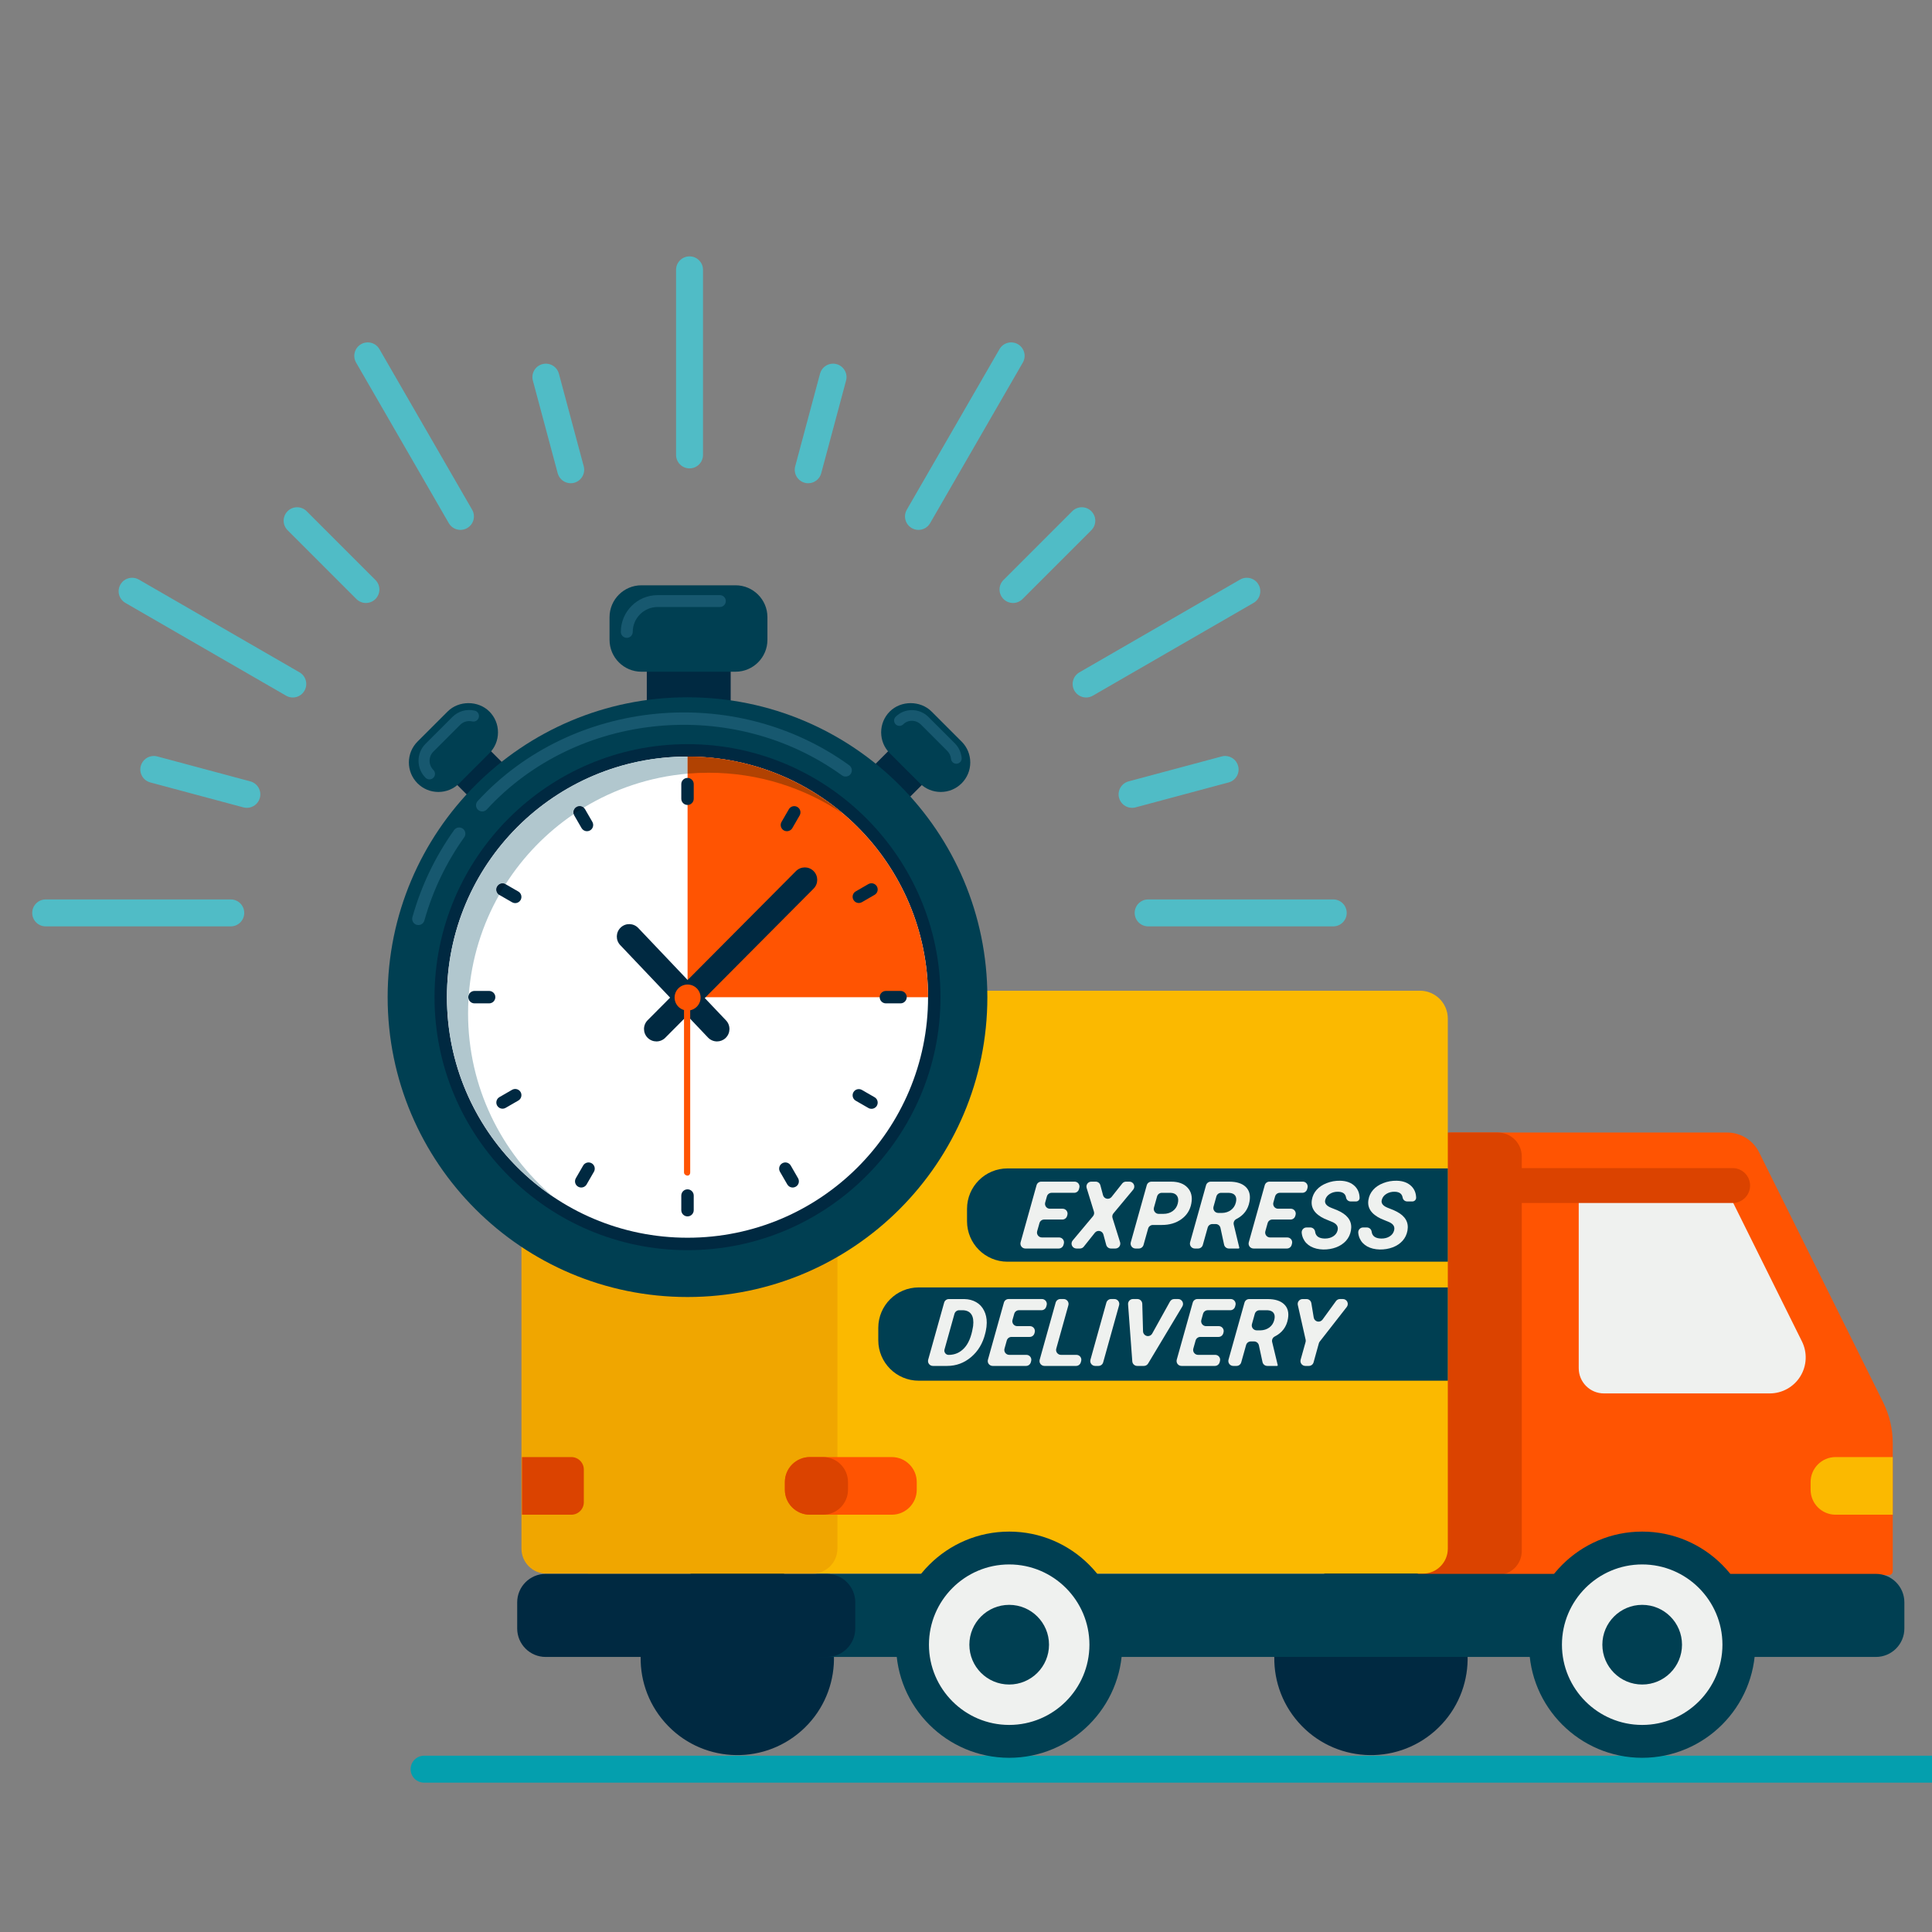 <svg xmlns="http://www.w3.org/2000/svg" xmlns:xlink="http://www.w3.org/1999/xlink" width="500" zoomAndPan="magnify" viewBox="0 0 375 375" height="500" preserveAspectRatio="xMidYMid meet" version="1.2"><rect x="0" y="0" width="375" height="375" fill="#808080" stroke="none"/><defs><clipPath id="e39749ca81"><path d="M 79.125 340.68 L 375 340.68 L 375 346.012 L 79.125 346.012 Z M 79.125 340.68 "/></clipPath><clipPath id="fedb71fe03"><path d="M 131 49.762 L 137 49.762 L 137 91 L 131 91 Z M 131 49.762 "/></clipPath><clipPath id="28baf94678"><path d="M 6.109 174 L 48 174 L 48 180 L 6.109 180 Z M 6.109 174 "/></clipPath></defs><g id="2c30f65db6"><g clip-rule="nonzero" clip-path="url(#e39749ca81)"><path style=" stroke:none;fill-rule:nonzero;fill:#049fae;fill-opacity:1;" d="M 384.352 346.012 L 82.312 346.012 C 80.867 346.012 79.699 344.844 79.699 343.398 C 79.699 341.953 80.867 340.781 82.312 340.781 L 384.352 340.781 C 385.793 340.781 386.965 341.953 386.965 343.398 C 386.965 344.844 385.793 346.012 384.352 346.012 "/></g><path style=" stroke:none;fill-rule:nonzero;fill:#ff5402;fill-opacity:1;" d="M 281.609 305.723 C 281.207 305.723 280.879 305.395 280.879 304.992 L 280.879 220.551 C 280.879 220.148 281.207 219.824 281.609 219.824 L 335.238 219.824 C 337.871 219.824 340.273 221.316 341.445 223.672 L 365.508 272.16 C 366.742 274.645 367.383 277.379 367.383 280.152 L 367.383 304.992 C 367.383 305.395 367.055 305.723 366.652 305.723 L 281.609 305.723 "/><path style=" stroke:none;fill-rule:nonzero;fill:#db4300;fill-opacity:1;" d="M 295.375 301.051 C 295.375 303.617 293.297 305.695 290.73 305.695 L 272.719 305.695 C 270.152 305.695 268.074 303.617 268.074 301.051 L 268.074 224.469 C 268.074 221.902 270.152 219.824 272.719 219.824 L 290.73 219.824 C 293.297 219.824 295.375 221.902 295.375 224.469 L 295.375 301.051 "/><path style=" stroke:none;fill-rule:nonzero;fill:#eff1ef;fill-opacity:1;" d="M 335.344 231.328 C 334.52 229.664 332.82 228.609 330.961 228.609 L 311.32 228.609 C 308.617 228.609 306.43 230.801 306.43 233.504 L 306.43 265.566 C 306.43 268.27 308.617 270.461 311.32 270.461 L 343.504 270.461 C 345.918 270.461 348.164 269.211 349.438 267.156 C 350.711 265.102 350.832 262.535 349.758 260.371 L 335.344 231.328 "/><path style=" stroke:none;fill-rule:nonzero;fill:#db4300;fill-opacity:1;" d="M 336.309 233.5 L 293.684 233.5 C 291.812 233.5 290.297 231.984 290.297 230.117 C 290.297 228.242 291.812 226.727 293.684 226.727 L 336.309 226.727 C 338.176 226.727 339.691 228.242 339.691 230.117 C 339.691 231.984 338.176 233.5 336.309 233.5 "/><path style=" stroke:none;fill-rule:nonzero;fill:#002941;fill-opacity:1;" d="M 157.172 309.477 C 164.031 317.242 163.301 329.102 155.535 335.965 C 147.77 342.824 135.91 342.094 129.051 334.324 C 122.188 326.559 122.922 314.699 130.688 307.84 C 138.457 300.977 150.312 301.711 157.172 309.477 "/><path style=" stroke:none;fill-rule:nonzero;fill:#002941;fill-opacity:1;" d="M 280.164 309.477 C 287.027 317.242 286.297 329.102 278.527 335.965 C 270.762 342.824 258.902 342.094 252.043 334.324 C 245.18 326.559 245.914 314.699 253.684 307.84 C 261.445 300.977 273.305 301.711 280.164 309.477 "/><path style=" stroke:none;fill-rule:nonzero;fill:#fbb900;fill-opacity:1;" d="M 281.02 300.59 C 281.02 303.27 278.848 305.441 276.168 305.441 L 114.094 305.441 L 114.094 192.297 L 275.609 192.297 C 278.598 192.297 281.02 194.719 281.02 197.711 L 281.02 300.59 "/><path style=" stroke:none;fill-rule:nonzero;fill:#f0a600;fill-opacity:1;" d="M 162.539 300.59 C 162.539 303.27 160.367 305.441 157.688 305.441 L 106.066 305.441 C 103.387 305.441 101.215 303.27 101.215 300.59 L 101.215 197.152 C 101.215 194.469 103.387 192.297 106.066 192.297 L 157.688 192.297 C 160.367 192.297 162.539 194.469 162.539 197.152 L 162.539 300.59 "/><path style=" stroke:none;fill-rule:nonzero;fill:#003f52;fill-opacity:1;" d="M 369.637 316.09 C 369.637 319.141 367.16 321.613 364.109 321.613 L 159.109 321.613 C 156.059 321.613 153.582 319.141 153.582 316.09 L 153.582 311.016 C 153.582 307.965 156.059 305.488 159.109 305.488 L 364.109 305.488 C 367.16 305.488 369.637 307.965 369.637 311.016 L 369.637 316.09 "/><path style=" stroke:none;fill-rule:nonzero;fill:#eff1ef;fill-opacity:1;" d="M 337.512 319.234 C 337.512 329.594 329.109 337.996 318.746 337.996 C 308.387 337.996 299.984 329.594 299.984 319.234 C 299.984 308.871 308.387 300.469 318.746 300.469 C 329.109 300.469 337.512 308.871 337.512 319.234 "/><path style=" stroke:none;fill-rule:nonzero;fill:#003f52;fill-opacity:1;" d="M 318.746 303.656 C 310.156 303.656 303.172 310.645 303.172 319.234 C 303.172 327.82 310.156 334.809 318.746 334.809 C 327.336 334.809 334.324 327.82 334.324 319.234 C 334.324 310.645 327.336 303.656 318.746 303.656 Z M 318.746 341.188 C 306.641 341.188 296.797 331.336 296.797 319.234 C 296.797 307.125 306.641 297.281 318.746 297.281 C 330.852 297.281 340.699 307.125 340.699 319.234 C 340.699 331.336 330.852 341.188 318.746 341.188 "/><path style=" stroke:none;fill-rule:nonzero;fill:#003f52;fill-opacity:1;" d="M 318.746 311.5 C 323.016 311.5 326.477 314.965 326.477 319.234 C 326.477 323.504 323.016 326.965 318.746 326.965 C 314.477 326.965 311.016 323.504 311.016 319.234 C 311.016 314.965 314.477 311.5 318.746 311.5 "/><path style=" stroke:none;fill-rule:nonzero;fill:#eff1ef;fill-opacity:1;" d="M 214.648 319.234 C 214.648 329.594 206.246 337.996 195.883 337.996 C 185.52 337.996 177.121 329.594 177.121 319.234 C 177.121 308.871 185.52 300.469 195.883 300.469 C 206.246 300.469 214.648 308.871 214.648 319.234 "/><path style=" stroke:none;fill-rule:nonzero;fill:#003f52;fill-opacity:1;" d="M 195.883 303.656 C 187.293 303.656 180.309 310.645 180.309 319.234 C 180.309 327.82 187.293 334.809 195.883 334.809 C 204.473 334.809 211.457 327.82 211.457 319.234 C 211.457 310.645 204.473 303.656 195.883 303.656 Z M 195.883 341.188 C 183.781 341.188 173.93 331.336 173.93 319.234 C 173.93 307.125 183.781 297.281 195.883 297.281 C 207.988 297.281 217.832 307.125 217.832 319.234 C 217.832 331.336 207.988 341.188 195.883 341.188 "/><path style=" stroke:none;fill-rule:nonzero;fill:#003f52;fill-opacity:1;" d="M 195.883 311.5 C 200.152 311.5 203.613 314.965 203.613 319.234 C 203.613 323.504 200.152 326.965 195.883 326.965 C 191.613 326.965 188.152 323.504 188.152 319.234 C 188.152 314.965 191.613 311.5 195.883 311.5 "/><path style=" stroke:none;fill-rule:nonzero;fill:#002941;fill-opacity:1;" d="M 166.008 316.09 C 166.008 319.141 163.535 321.613 160.48 321.613 L 105.914 321.613 C 102.863 321.613 100.387 319.141 100.387 316.09 L 100.387 311.016 C 100.387 307.965 102.863 305.488 105.914 305.488 L 160.48 305.488 C 163.535 305.488 166.008 307.965 166.008 311.016 L 166.008 316.09 "/><path style=" stroke:none;fill-rule:nonzero;fill:#ff5402;fill-opacity:1;" d="M 177.941 289.152 C 177.941 291.832 175.77 294.004 173.09 294.004 L 157.195 294.004 C 154.516 294.004 152.34 291.832 152.34 289.152 L 152.34 287.672 C 152.34 284.992 154.516 282.816 157.195 282.816 L 173.09 282.816 C 175.77 282.816 177.941 284.992 177.941 287.672 L 177.941 289.152 "/><path style=" stroke:none;fill-rule:nonzero;fill:#003f52;fill-opacity:1;" d="M 281.02 249.887 L 178.324 249.887 C 173.988 249.887 170.473 253.402 170.473 257.742 L 170.473 260.137 C 170.473 264.477 173.988 267.992 178.324 267.992 L 281.02 267.992 L 281.02 249.887 "/><path style=" stroke:none;fill-rule:nonzero;fill:#003f52;fill-opacity:1;" d="M 281.02 226.789 L 195.555 226.789 C 191.215 226.789 187.699 230.305 187.699 234.641 L 187.699 237.039 C 187.699 241.379 191.215 244.895 195.555 244.895 L 281.02 244.895 L 281.02 226.789 "/><path style=" stroke:none;fill-rule:nonzero;fill:#fbb900;fill-opacity:1;" d="M 367.383 294.004 L 356.289 294.004 C 353.609 294.004 351.438 291.832 351.438 289.152 L 351.438 287.668 C 351.438 284.992 353.609 282.816 356.289 282.816 L 367.383 282.816 L 367.383 294.004 "/><path style=" stroke:none;fill-rule:nonzero;fill:#db4300;fill-opacity:1;" d="M 164.598 289.152 C 164.598 291.832 162.426 294.004 159.746 294.004 L 157.195 294.004 C 154.516 294.004 152.34 291.832 152.34 289.152 L 152.34 287.672 C 152.34 284.992 154.516 282.816 157.195 282.816 L 159.746 282.816 C 162.426 282.816 164.598 284.992 164.598 287.672 L 164.598 289.152 "/><path style=" stroke:none;fill-rule:nonzero;fill:#db4300;fill-opacity:1;" d="M 113.32 291.582 C 113.32 292.918 112.234 294.004 110.895 294.004 L 101.309 294.004 L 101.309 282.816 L 110.895 282.816 C 112.238 282.816 113.32 283.906 113.32 285.242 L 113.32 291.582 "/><path style=" stroke:none;fill-rule:nonzero;fill:#eff1ef;fill-opacity:1;" d="M 186.184 254.316 C 185.758 254.312 185.379 254.598 185.262 255.008 L 183.328 261.93 C 183.258 262.176 183.309 262.445 183.465 262.652 C 183.617 262.859 183.863 262.984 184.121 262.984 C 185.32 262.988 186.332 262.547 187.156 261.664 C 187.977 260.785 188.535 259.457 188.828 257.68 L 188.883 257.371 C 188.996 256.402 188.891 255.656 188.555 255.141 C 188.219 254.617 187.668 254.344 186.898 254.316 Z M 181.074 265.125 C 180.777 265.125 180.496 264.984 180.316 264.75 C 180.137 264.512 180.078 264.203 180.16 263.914 L 183.258 252.84 C 183.371 252.43 183.75 252.148 184.176 252.148 L 187.188 252.148 C 188.055 252.168 188.816 252.367 189.473 252.746 C 190.133 253.125 190.641 253.664 191 254.375 C 191.359 255.078 191.535 255.875 191.527 256.762 C 191.523 257.277 191.461 257.809 191.344 258.348 L 191.23 258.824 C 190.77 260.727 189.855 262.25 188.504 263.398 C 187.148 264.551 185.594 265.125 183.832 265.125 L 181.074 265.125 "/><path style=" stroke:none;fill-rule:nonzero;fill:#eff1ef;fill-opacity:1;" d="M 200.781 258.809 C 200.664 259.219 200.289 259.496 199.867 259.496 L 196.328 259.496 C 195.902 259.496 195.531 259.781 195.414 260.191 L 194.973 261.77 C 194.891 262.055 194.949 262.359 195.129 262.598 C 195.312 262.836 195.59 262.977 195.891 262.977 L 199.23 262.977 C 199.527 262.977 199.805 263.113 199.984 263.352 C 200.168 263.59 200.223 263.895 200.145 264.184 L 200.074 264.43 C 199.961 264.84 199.586 265.125 199.16 265.125 L 192.672 265.125 C 192.375 265.125 192.098 264.984 191.914 264.75 C 191.734 264.512 191.676 264.203 191.758 263.914 L 194.855 252.84 C 194.969 252.426 195.344 252.141 195.77 252.141 L 202.238 252.141 C 202.535 252.141 202.812 252.281 202.996 252.523 C 203.176 252.758 203.234 253.066 203.152 253.352 L 203.074 253.617 C 202.961 254.027 202.586 254.312 202.16 254.312 L 197.777 254.312 C 197.352 254.312 196.98 254.594 196.863 255.004 L 196.527 256.195 C 196.445 256.48 196.504 256.789 196.684 257.027 C 196.867 257.266 197.145 257.402 197.441 257.402 L 199.922 257.402 C 200.219 257.402 200.5 257.543 200.68 257.781 C 200.859 258.02 200.914 258.328 200.836 258.617 L 200.781 258.809 "/><path style=" stroke:none;fill-rule:nonzero;fill:#eff1ef;fill-opacity:1;" d="M 205.02 261.77 C 204.938 262.055 204.996 262.363 205.176 262.598 C 205.355 262.836 205.637 262.977 205.934 262.977 L 208.938 262.977 C 209.234 262.977 209.512 263.113 209.695 263.352 C 209.875 263.59 209.934 263.898 209.852 264.184 L 209.781 264.43 C 209.668 264.84 209.293 265.125 208.867 265.125 L 202.719 265.125 C 202.422 265.125 202.145 264.984 201.961 264.75 C 201.781 264.512 201.723 264.203 201.805 263.914 L 204.902 252.84 C 205.016 252.426 205.391 252.141 205.816 252.141 L 206.457 252.141 C 206.754 252.141 207.035 252.281 207.215 252.52 C 207.395 252.754 207.453 253.062 207.371 253.352 L 205.02 261.77 "/><path style=" stroke:none;fill-rule:nonzero;fill:#eff1ef;fill-opacity:1;" d="M 214.125 264.43 C 214.012 264.84 213.637 265.125 213.211 265.125 L 212.57 265.125 C 212.273 265.125 211.992 264.984 211.812 264.75 C 211.633 264.512 211.574 264.203 211.656 263.918 L 214.746 252.84 C 214.863 252.43 215.238 252.141 215.664 252.141 L 216.301 252.141 C 216.598 252.141 216.879 252.281 217.059 252.52 C 217.238 252.754 217.297 253.062 217.215 253.352 L 214.125 264.43 "/><path style=" stroke:none;fill-rule:nonzero;fill:#eff1ef;fill-opacity:1;" d="M 221.863 258.406 C 221.875 258.832 222.172 259.199 222.586 259.305 C 223.004 259.406 223.438 259.215 223.645 258.84 L 227.09 252.633 C 227.258 252.332 227.574 252.141 227.922 252.141 L 228.68 252.141 C 229.02 252.141 229.336 252.328 229.504 252.625 C 229.672 252.926 229.668 253.289 229.492 253.582 L 222.848 264.66 C 222.676 264.949 222.363 265.125 222.031 265.125 L 220.727 265.125 C 220.227 265.125 219.816 264.738 219.777 264.242 L 218.957 253.164 C 218.938 252.902 219.031 252.641 219.207 252.449 C 219.391 252.254 219.641 252.141 219.906 252.141 L 220.762 252.141 C 221.281 252.141 221.699 252.555 221.715 253.066 L 221.863 258.406 "/><path style=" stroke:none;fill-rule:nonzero;fill:#eff1ef;fill-opacity:1;" d="M 237.43 258.809 C 237.312 259.219 236.941 259.496 236.516 259.496 L 232.98 259.496 C 232.555 259.496 232.18 259.781 232.066 260.191 L 231.621 261.77 C 231.543 262.055 231.602 262.359 231.781 262.598 C 231.961 262.836 232.242 262.977 232.539 262.977 L 235.879 262.977 C 236.176 262.977 236.457 263.113 236.637 263.352 C 236.816 263.59 236.875 263.895 236.793 264.184 L 236.727 264.43 C 236.609 264.84 236.238 265.125 235.812 265.125 L 229.324 265.125 C 229.027 265.125 228.746 264.984 228.566 264.75 C 228.387 264.512 228.328 264.203 228.406 263.914 L 231.508 252.84 C 231.621 252.426 231.996 252.141 232.422 252.141 L 238.887 252.141 C 239.184 252.141 239.465 252.281 239.645 252.523 C 239.824 252.758 239.883 253.066 239.801 253.352 L 239.727 253.617 C 239.609 254.027 239.234 254.312 238.812 254.312 L 234.43 254.312 C 234.004 254.312 233.629 254.594 233.512 255.004 L 233.18 256.195 C 233.098 256.48 233.156 256.789 233.336 257.027 C 233.516 257.266 233.797 257.402 234.094 257.402 L 236.57 257.402 C 236.867 257.402 237.152 257.543 237.328 257.781 C 237.508 258.02 237.566 258.328 237.484 258.617 L 237.43 258.809 "/><path style=" stroke:none;fill-rule:nonzero;fill:#eff1ef;fill-opacity:1;" d="M 243 257.008 C 242.922 257.297 242.977 257.598 243.156 257.836 C 243.336 258.074 243.613 258.211 243.91 258.219 L 244.625 258.223 C 245.305 258.207 245.891 258.023 246.375 257.668 C 246.859 257.309 247.18 256.82 247.336 256.199 C 247.48 255.621 247.438 255.172 247.203 254.844 C 246.973 254.52 246.574 254.344 246.008 254.316 L 244.48 254.316 C 244.051 254.316 243.676 254.594 243.559 255.008 Z M 244.348 261.121 C 244.25 260.684 243.863 260.371 243.418 260.371 L 242.781 260.371 C 242.355 260.371 241.984 260.656 241.867 261.066 L 240.922 264.43 C 240.809 264.84 240.434 265.125 240.008 265.125 L 239.371 265.125 C 239.074 265.125 238.793 264.984 238.613 264.75 C 238.434 264.512 238.375 264.203 238.453 263.914 L 241.555 252.84 C 241.668 252.43 242.043 252.148 242.469 252.148 L 246.043 252.148 C 247.48 252.148 248.555 252.488 249.258 253.168 C 249.961 253.844 250.207 254.789 249.988 255.996 C 249.715 257.547 248.859 258.688 247.422 259.414 C 247.027 259.617 246.824 260.059 246.926 260.484 L 248.004 264.961 L 248.008 265.004 C 248 265.074 247.941 265.125 247.875 265.125 L 245.98 265.125 C 245.531 265.125 245.145 264.812 245.051 264.375 L 244.348 261.121 "/><path style=" stroke:none;fill-rule:nonzero;fill:#eff1ef;fill-opacity:1;" d="M 254.992 255.73 C 255.051 256.109 255.336 256.414 255.711 256.504 C 256.082 256.59 256.473 256.445 256.699 256.137 L 259.32 252.531 C 259.496 252.289 259.785 252.141 260.09 252.141 L 260.656 252.141 C 261.02 252.141 261.348 252.352 261.508 252.676 C 261.668 253.004 261.629 253.391 261.406 253.68 L 256.152 260.41 C 256.078 260.508 256.02 260.621 255.988 260.738 L 254.965 264.426 C 254.852 264.84 254.477 265.125 254.047 265.125 L 253.367 265.125 C 253.07 265.125 252.789 264.984 252.609 264.75 C 252.43 264.512 252.371 264.203 252.453 263.914 L 253.41 260.496 C 253.453 260.344 253.457 260.184 253.422 260.031 L 251.906 253.309 C 251.84 253.027 251.906 252.73 252.086 252.508 C 252.266 252.281 252.539 252.148 252.828 252.148 L 253.59 252.148 C 254.059 252.145 254.453 252.48 254.531 252.941 L 254.992 255.73 "/><path style=" stroke:none;fill-rule:nonzero;fill:#eff1ef;fill-opacity:1;" d="M 207.121 236.02 C 207.004 236.43 206.629 236.711 206.207 236.711 L 202.672 236.711 C 202.246 236.711 201.871 236.992 201.758 237.402 L 201.312 238.98 C 201.234 239.266 201.289 239.574 201.473 239.812 C 201.652 240.051 201.934 240.188 202.227 240.188 L 205.57 240.188 C 205.867 240.188 206.145 240.328 206.328 240.562 C 206.508 240.801 206.566 241.109 206.488 241.395 L 206.418 241.641 C 206.301 242.055 205.926 242.336 205.5 242.336 L 199.012 242.336 C 198.719 242.336 198.438 242.195 198.258 241.961 C 198.078 241.723 198.02 241.418 198.098 241.129 L 201.195 230.047 C 201.312 229.637 201.688 229.355 202.113 229.355 L 208.578 229.355 C 208.879 229.355 209.156 229.496 209.336 229.73 C 209.516 229.969 209.574 230.277 209.492 230.562 L 209.418 230.832 C 209.305 231.238 208.93 231.523 208.504 231.523 L 204.121 231.523 C 203.695 231.523 203.32 231.805 203.203 232.215 L 202.871 233.406 C 202.789 233.695 202.848 234 203.027 234.238 C 203.207 234.477 203.488 234.613 203.785 234.613 L 206.262 234.613 C 206.562 234.613 206.84 234.754 207.02 234.992 C 207.199 235.23 207.258 235.539 207.176 235.824 L 207.121 236.02 "/><path style=" stroke:none;fill-rule:nonzero;fill:#eff1ef;fill-opacity:1;" d="M 214.094 231.98 C 214.188 232.328 214.465 232.594 214.816 232.664 C 215.168 232.738 215.531 232.609 215.758 232.324 L 217.824 229.715 C 218.004 229.488 218.277 229.355 218.566 229.355 L 219.219 229.355 C 219.586 229.355 219.922 229.57 220.078 229.902 C 220.234 230.234 220.184 230.633 219.949 230.914 L 216.117 235.516 C 215.906 235.766 215.844 236.102 215.938 236.41 L 217.406 241.102 C 217.496 241.391 217.445 241.703 217.266 241.949 C 217.09 242.191 216.805 242.336 216.5 242.336 L 215.633 242.336 C 215.203 242.336 214.828 242.047 214.715 241.633 L 214.172 239.621 C 214.078 239.277 213.801 239.012 213.449 238.938 C 213.098 238.867 212.734 239 212.512 239.277 L 210.359 241.977 C 210.18 242.207 209.906 242.336 209.617 242.336 L 208.934 242.336 C 208.566 242.336 208.23 242.121 208.074 241.785 C 207.918 241.453 207.969 241.059 208.207 240.777 L 212.152 236.062 C 212.359 235.816 212.426 235.48 212.332 235.176 L 210.918 230.586 C 210.832 230.297 210.883 229.984 211.062 229.742 C 211.242 229.496 211.527 229.355 211.828 229.355 L 212.664 229.355 C 213.094 229.355 213.473 229.645 213.582 230.062 L 214.094 231.98 "/><path style=" stroke:none;fill-rule:nonzero;fill:#eff1ef;fill-opacity:1;" d="M 223.98 234.398 C 223.898 234.684 223.957 234.988 224.137 235.227 C 224.312 235.465 224.59 235.609 224.887 235.609 L 225.824 235.609 C 226.52 235.609 227.121 235.43 227.621 235.07 C 228.121 234.707 228.453 234.215 228.605 233.598 C 228.758 232.98 228.715 232.488 228.465 232.117 C 228.219 231.754 227.82 231.559 227.273 231.531 L 227.227 231.527 L 225.512 231.527 C 225.086 231.523 224.711 231.805 224.59 232.219 Z M 223.773 237.766 C 223.344 237.766 222.969 238.047 222.852 238.457 L 221.957 241.645 C 221.84 242.055 221.465 242.336 221.039 242.336 L 220.402 242.336 C 220.105 242.336 219.824 242.195 219.645 241.961 C 219.465 241.723 219.406 241.418 219.484 241.129 L 222.586 230.051 C 222.699 229.641 223.074 229.359 223.5 229.359 L 227.328 229.359 C 228.73 229.359 229.793 229.75 230.512 230.531 C 231.23 231.309 231.473 232.324 231.238 233.578 C 231.008 234.852 230.371 235.867 229.324 236.629 C 228.277 237.391 227.008 237.766 225.512 237.766 L 223.773 237.766 "/><path style=" stroke:none;fill-rule:nonzero;fill:#eff1ef;fill-opacity:1;" d="M 235.543 234.223 C 235.465 234.504 235.523 234.812 235.699 235.051 C 235.875 235.285 236.152 235.426 236.449 235.426 L 237.164 235.434 C 237.848 235.422 238.434 235.234 238.914 234.879 C 239.402 234.516 239.723 234.031 239.879 233.41 C 240.023 232.836 239.977 232.383 239.746 232.059 C 239.516 231.734 239.117 231.559 238.551 231.531 L 238.508 231.527 L 237.023 231.527 C 236.594 231.523 236.219 231.809 236.102 232.219 Z M 236.891 238.332 C 236.793 237.898 236.406 237.586 235.961 237.586 L 235.324 237.586 C 234.898 237.586 234.523 237.867 234.41 238.277 L 233.465 241.645 C 233.348 242.055 232.977 242.336 232.551 242.336 L 231.91 242.336 C 231.613 242.336 231.332 242.195 231.156 241.961 C 230.973 241.723 230.918 241.418 230.996 241.129 L 234.094 230.051 C 234.211 229.641 234.586 229.359 235.012 229.359 L 238.586 229.359 C 240.023 229.359 241.094 229.699 241.801 230.379 C 242.504 231.059 242.746 232 242.531 233.207 C 242.258 234.758 241.402 235.898 239.961 236.625 C 239.57 236.824 239.367 237.27 239.469 237.699 L 240.547 242.172 L 240.547 242.219 C 240.543 242.285 240.484 242.336 240.418 242.336 L 238.52 242.336 C 238.074 242.336 237.688 242.023 237.594 241.586 L 236.891 238.332 "/><path style=" stroke:none;fill-rule:nonzero;fill:#eff1ef;fill-opacity:1;" d="M 251.41 236.02 C 251.297 236.43 250.922 236.711 250.496 236.711 L 246.961 236.711 C 246.535 236.711 246.164 236.992 246.047 237.402 L 245.605 238.98 C 245.523 239.266 245.582 239.574 245.762 239.812 C 245.941 240.051 246.223 240.188 246.52 240.188 L 249.859 240.188 C 250.156 240.188 250.438 240.328 250.617 240.562 C 250.797 240.801 250.855 241.109 250.773 241.395 L 250.707 241.641 C 250.594 242.055 250.219 242.336 249.793 242.336 L 243.305 242.336 C 243.008 242.336 242.727 242.195 242.547 241.961 C 242.367 241.723 242.309 241.418 242.387 241.129 L 245.488 230.047 C 245.602 229.637 245.977 229.355 246.402 229.355 L 252.871 229.355 C 253.168 229.355 253.449 229.496 253.625 229.73 C 253.809 229.969 253.863 230.277 253.785 230.562 L 253.711 230.832 C 253.594 231.238 253.219 231.523 252.793 231.523 L 248.41 231.523 C 247.988 231.523 247.613 231.805 247.496 232.215 L 247.16 233.406 C 247.078 233.695 247.141 234 247.316 234.238 C 247.5 234.477 247.777 234.613 248.078 234.613 L 250.555 234.613 C 250.852 234.613 251.133 234.754 251.312 234.992 C 251.492 235.23 251.547 235.539 251.469 235.824 L 251.41 236.02 "/><path style=" stroke:none;fill-rule:nonzero;fill:#eff1ef;fill-opacity:1;" d="M 259.609 238.867 C 259.805 238.168 259.527 237.637 258.77 237.262 L 258.715 237.234 L 257.07 236.551 C 255.184 235.66 254.371 234.434 254.637 232.875 C 254.758 232.148 255.059 231.508 255.555 230.949 C 256.047 230.391 256.703 229.953 257.523 229.637 C 258.34 229.316 259.203 229.164 260.109 229.18 C 261.359 229.199 262.336 229.574 263.031 230.293 C 263.586 230.871 263.875 231.605 263.898 232.496 C 263.906 232.684 263.836 232.859 263.707 232.992 C 263.578 233.125 263.398 233.199 263.219 233.199 L 262.156 233.199 C 261.719 233.199 261.344 232.879 261.273 232.445 C 261.238 232.203 261.152 231.996 261.02 231.824 C 260.766 231.496 260.34 231.328 259.73 231.316 C 259.141 231.301 258.605 231.438 258.137 231.723 C 257.668 232.004 257.363 232.395 257.23 232.887 C 257.051 233.531 257.43 234.047 258.367 234.426 L 259.527 234.887 L 260.16 235.191 C 261.809 236.062 262.492 237.277 262.215 238.84 C 262.082 239.605 261.762 240.27 261.27 240.824 C 260.773 241.379 260.133 241.809 259.352 242.105 C 258.566 242.402 257.727 242.539 256.824 242.527 C 255.906 242.504 255.105 242.312 254.426 241.945 C 253.746 241.574 253.254 241.055 252.949 240.383 C 252.797 240.047 252.699 239.684 252.66 239.293 C 252.633 239.027 252.723 238.758 252.902 238.559 C 253.082 238.359 253.344 238.246 253.609 238.25 L 254.328 238.25 C 254.805 238.25 255.203 238.605 255.266 239.078 C 255.375 239.941 256.004 240.383 257.148 240.402 C 257.781 240.402 258.32 240.262 258.762 239.98 C 259.199 239.703 259.484 239.332 259.609 238.867 "/><path style=" stroke:none;fill-rule:nonzero;fill:#eff1ef;fill-opacity:1;" d="M 270.582 238.867 C 270.781 238.168 270.504 237.637 269.742 237.262 L 269.688 237.234 L 268.043 236.551 C 266.16 235.66 265.348 234.434 265.613 232.875 C 265.73 232.148 266.035 231.508 266.527 230.949 C 267.023 230.391 267.676 229.953 268.496 229.637 C 269.312 229.316 270.176 229.164 271.086 229.18 C 272.336 229.199 273.312 229.574 274.008 230.293 C 274.551 230.859 274.84 231.574 274.871 232.438 C 274.883 232.637 274.809 232.832 274.672 232.973 C 274.531 233.117 274.344 233.199 274.145 233.199 L 273.133 233.199 C 272.695 233.199 272.32 232.879 272.254 232.445 C 272.211 232.203 272.129 231.996 271.996 231.824 C 271.742 231.496 271.312 231.328 270.707 231.316 C 270.113 231.301 269.582 231.438 269.113 231.723 C 268.641 232.004 268.34 232.395 268.207 232.887 C 268.023 233.531 268.402 234.047 269.344 234.426 L 270.504 234.887 L 271.133 235.191 C 272.781 236.062 273.469 237.277 273.191 238.84 C 273.055 239.605 272.742 240.27 272.246 240.824 C 271.75 241.379 271.109 241.809 270.328 242.105 C 269.543 242.402 268.699 242.539 267.801 242.527 C 266.879 242.504 266.078 242.312 265.398 241.945 C 264.723 241.574 264.227 241.055 263.922 240.383 C 263.77 240.047 263.672 239.684 263.637 239.293 C 263.609 239.027 263.695 238.758 263.879 238.559 C 264.059 238.359 264.316 238.246 264.586 238.25 L 265.301 238.25 C 265.781 238.25 266.18 238.605 266.238 239.078 C 266.352 239.941 266.977 240.383 268.125 240.402 C 268.758 240.402 269.297 240.262 269.738 239.98 C 270.172 239.703 270.457 239.332 270.582 238.867 "/><path style=" stroke:none;fill-rule:nonzero;fill:#002941;fill-opacity:1;" d="M 173.953 154.961 L 169.789 150.801 L 178.676 141.914 L 182.836 146.074 L 173.953 154.961 "/><path style=" stroke:none;fill-rule:nonzero;fill:#002941;fill-opacity:1;" d="M 172.18 150.801 L 173.953 152.57 L 180.449 146.074 L 178.676 144.301 Z M 173.953 156.648 C 173.523 156.648 173.09 156.484 172.762 156.156 L 168.598 151.992 C 168.281 151.68 168.102 151.246 168.102 150.801 C 168.102 150.352 168.281 149.922 168.598 149.605 L 177.484 140.719 C 177.797 140.402 178.23 140.223 178.676 140.223 C 179.121 140.223 179.555 140.402 179.871 140.719 L 184.027 144.883 C 184.691 145.539 184.691 146.609 184.027 147.27 L 175.145 156.156 C 174.816 156.484 174.387 156.648 173.953 156.648 "/><path style=" stroke:none;fill-rule:nonzero;fill:#003f52;fill-opacity:1;" d="M 185.453 150.848 C 183.879 152.422 181.32 152.422 179.746 150.848 L 173.906 145.008 C 172.328 143.43 172.328 140.875 173.906 139.297 C 174.664 138.539 175.688 138.113 176.758 138.113 C 177.832 138.113 178.855 138.539 179.613 139.297 L 185.453 145.137 C 186.211 145.895 186.637 146.922 186.637 147.992 C 186.637 149.062 186.211 150.09 185.453 150.848 "/><path style=" stroke:none;fill-rule:nonzero;fill:#003f52;fill-opacity:1;" d="M 176.758 139.805 C 176.133 139.805 175.543 140.051 175.102 140.492 C 174.656 140.938 174.41 141.523 174.41 142.152 C 174.41 142.777 174.656 143.367 175.102 143.812 L 180.938 149.652 C 181.852 150.562 183.34 150.566 184.258 149.652 C 184.703 149.207 184.949 148.617 184.949 147.992 C 184.949 147.363 184.703 146.777 184.258 146.332 L 178.418 140.492 C 177.973 140.051 177.387 139.805 176.758 139.805 Z M 182.598 153.719 C 181.07 153.719 179.633 153.125 178.547 152.043 L 172.707 146.203 C 171.625 145.121 171.031 143.684 171.031 142.152 C 171.031 140.621 171.625 139.184 172.707 138.102 C 174.875 135.938 178.645 135.938 180.812 138.102 L 186.652 143.941 C 187.73 145.023 188.328 146.461 188.328 147.992 C 188.328 149.52 187.73 150.961 186.652 152.043 C 185.566 153.125 184.129 153.719 182.598 153.719 "/><path style=" stroke:none;fill-rule:nonzero;fill:#17586f;fill-opacity:1;" d="M 185.625 148.238 C 185.094 148.238 184.641 147.836 184.594 147.297 C 184.539 146.715 184.277 146.164 183.859 145.746 L 178.766 140.652 C 178.285 140.172 177.656 139.906 176.984 139.906 C 176.352 139.906 175.758 140.152 175.32 140.594 C 174.91 140.996 174.254 140.996 173.852 140.594 C 173.441 140.188 173.441 139.531 173.848 139.121 C 174.68 138.289 175.797 137.832 176.984 137.832 C 178.211 137.832 179.363 138.309 180.234 139.184 L 185.324 144.273 C 186.086 145.035 186.559 146.039 186.656 147.102 C 186.715 147.676 186.293 148.18 185.719 148.234 L 185.625 148.238 "/><path style=" stroke:none;fill-rule:nonzero;fill:#002941;fill-opacity:1;" d="M 133.301 144.652 C 129.699 144.652 126.75 141.707 126.75 138.105 L 126.75 128.359 C 126.75 124.758 129.699 121.809 133.301 121.809 L 134.07 121.809 C 137.672 121.809 140.621 124.758 140.621 128.359 L 140.621 138.105 C 140.621 141.707 137.672 144.652 134.07 144.652 L 133.301 144.652 "/><path style=" stroke:none;fill-rule:nonzero;fill:#002941;fill-opacity:1;" d="M 133.301 123.016 C 130.355 123.016 127.957 125.41 127.957 128.359 L 127.957 138.102 C 127.957 141.051 130.355 143.445 133.301 143.445 L 134.07 143.445 C 137.016 143.445 139.414 141.051 139.414 138.102 L 139.414 128.359 C 139.414 125.41 137.016 123.016 134.07 123.016 Z M 134.07 145.859 L 133.301 145.859 C 129.023 145.859 125.543 142.379 125.543 138.102 L 125.543 128.359 C 125.543 124.082 129.023 120.602 133.301 120.602 L 134.07 120.602 C 138.348 120.602 141.824 124.082 141.824 128.359 L 141.824 138.102 C 141.824 142.379 138.348 145.859 134.07 145.859 "/><path style=" stroke:none;fill-rule:nonzero;fill:#002941;fill-opacity:1;" d="M 93.734 154.961 L 97.898 150.801 L 89.012 141.914 L 84.852 146.074 L 93.734 154.961 "/><path style=" stroke:none;fill-rule:nonzero;fill:#002941;fill-opacity:1;" d="M 87.242 146.074 L 93.734 152.57 L 95.512 150.801 L 89.012 144.301 Z M 93.734 156.648 C 93.305 156.648 92.871 156.484 92.543 156.156 L 83.66 147.27 C 83 146.609 83 145.539 83.66 144.883 L 87.82 140.719 C 88.449 140.086 89.578 140.086 90.207 140.719 L 99.094 149.605 C 99.41 149.922 99.59 150.352 99.59 150.801 C 99.59 151.246 99.41 151.68 99.094 151.992 L 94.93 156.156 C 94.602 156.484 94.168 156.648 93.734 156.648 "/><path style=" stroke:none;fill-rule:nonzero;fill:#003f52;fill-opacity:1;" d="M 82.238 150.848 C 83.812 152.422 86.371 152.422 87.945 150.848 L 93.785 145.008 C 94.543 144.25 94.969 143.223 94.969 142.152 C 94.969 141.082 94.543 140.055 93.785 139.297 C 93.027 138.539 92 138.113 90.93 138.113 C 89.859 138.113 88.836 138.539 88.074 139.297 L 82.238 145.137 C 80.66 146.715 80.66 149.27 82.238 150.848 "/><path style=" stroke:none;fill-rule:nonzero;fill:#003f52;fill-opacity:1;" d="M 90.934 139.809 C 90.328 139.809 89.727 140.035 89.273 140.492 L 83.434 146.332 C 82.988 146.777 82.742 147.363 82.742 147.992 C 82.742 148.617 82.988 149.207 83.434 149.652 C 84.32 150.539 85.859 150.539 86.75 149.652 L 92.59 143.812 C 93.504 142.895 93.504 141.406 92.59 140.492 C 92.133 140.035 91.531 139.809 90.934 139.809 Z M 85.09 153.719 C 83.559 153.719 82.121 153.125 81.039 152.043 C 78.805 149.809 78.805 146.176 81.039 143.941 L 86.883 138.102 C 89.047 135.938 92.816 135.938 94.984 138.102 C 96.066 139.184 96.66 140.621 96.66 142.152 C 96.66 143.684 96.066 145.121 94.984 146.203 L 89.141 152.043 C 88.059 153.125 86.621 153.719 85.09 153.719 "/><path style=" stroke:none;fill-rule:nonzero;fill:#17586f;fill-opacity:1;" d="M 83.359 151.281 C 83.082 151.281 82.809 151.176 82.598 150.965 C 80.781 149.148 80.781 146.188 82.598 144.371 L 87.793 139.18 C 88.938 138.035 90.551 137.57 92.141 137.934 C 92.715 138.066 93.074 138.641 92.941 139.219 C 92.809 139.793 92.246 140.168 91.656 140.023 C 90.816 139.832 89.93 140.074 89.312 140.695 L 84.117 145.887 C 83.137 146.867 83.137 148.465 84.117 149.449 C 84.535 149.867 84.535 150.547 84.117 150.965 C 83.906 151.176 83.633 151.281 83.359 151.281 "/><path style=" stroke:none;fill-rule:nonzero;fill:#003f52;fill-opacity:1;" d="M 191.645 193.547 C 191.645 225.691 165.59 251.75 133.445 251.75 C 101.301 251.75 75.242 225.691 75.242 193.547 C 75.242 161.402 101.301 135.344 133.445 135.344 C 165.59 135.344 191.645 161.402 191.645 193.547 "/><path style=" stroke:none;fill-rule:nonzero;fill:#003c2d;fill-opacity:1;" d="M 180.137 193.559 C 180.137 219.348 159.246 240.242 133.457 240.242 C 107.645 240.242 86.75 219.348 86.75 193.559 C 86.75 167.742 107.645 146.852 133.457 146.852 C 159.246 146.852 180.137 167.742 180.137 193.559 "/><path style=" stroke:none;fill-rule:nonzero;fill:#002941;fill-opacity:1;" d="M 133.457 149.266 C 109.035 149.266 89.164 169.133 89.164 193.559 C 89.164 217.969 109.035 237.828 133.457 237.828 C 157.867 237.828 177.723 217.969 177.723 193.559 C 177.723 169.133 157.867 149.266 133.457 149.266 M 133.457 242.656 C 106.371 242.656 84.34 220.629 84.34 193.559 C 84.34 166.473 106.371 144.438 133.457 144.438 C 160.527 144.438 182.551 166.473 182.551 193.559 C 182.551 220.629 160.527 242.656 133.457 242.656 "/><path style=" stroke:none;fill-rule:nonzero;fill:#ffffff;fill-opacity:1;" d="M 180.137 193.559 C 180.137 219.348 159.246 240.242 133.457 240.242 C 107.645 240.242 86.75 219.348 86.75 193.559 C 86.75 167.742 107.645 146.852 133.457 146.852 C 159.246 146.852 180.137 167.742 180.137 193.559 "/><path style=" stroke:none;fill-rule:nonzero;fill:#ff5402;fill-opacity:1;" d="M 180.137 193.559 L 133.457 193.559 L 133.457 146.852 C 159.246 146.852 180.137 167.742 180.137 193.559 "/><path style=" stroke:none;fill-rule:nonzero;fill:#002941;fill-opacity:1;" d="M 133.445 156.242 C 132.781 156.242 132.238 155.703 132.238 155.035 L 132.238 152.195 C 132.238 151.531 132.781 150.992 133.445 150.992 C 134.109 150.992 134.652 151.531 134.652 152.195 L 134.652 155.035 C 134.652 155.703 134.109 156.242 133.445 156.242 "/><path style=" stroke:none;fill-rule:nonzero;fill:#002941;fill-opacity:1;" d="M 133.445 236.102 C 132.781 236.102 132.238 235.562 132.238 234.895 L 132.238 232.059 C 132.238 231.391 132.781 230.848 133.445 230.848 C 134.109 230.848 134.652 231.391 134.652 232.059 L 134.652 234.895 C 134.652 235.562 134.109 236.102 133.445 236.102 "/><path style=" stroke:none;fill-rule:nonzero;fill:#002941;fill-opacity:1;" d="M 174.789 194.754 L 171.949 194.754 C 171.285 194.754 170.746 194.211 170.746 193.543 C 170.746 192.879 171.285 192.34 171.949 192.34 L 174.789 192.34 C 175.453 192.34 175.996 192.879 175.996 193.543 C 175.996 194.211 175.453 194.754 174.789 194.754 "/><path style=" stroke:none;fill-rule:nonzero;fill:#002941;fill-opacity:1;" d="M 94.938 194.754 L 92.102 194.754 C 91.434 194.754 90.891 194.211 90.891 193.543 C 90.891 192.879 91.434 192.34 92.102 192.34 L 94.938 192.34 C 95.602 192.34 96.145 192.879 96.145 193.543 C 96.145 194.211 95.602 194.754 94.938 194.754 "/><path style=" stroke:none;fill-rule:nonzero;fill:#002941;fill-opacity:1;" d="M 97.543 215.199 C 97.125 215.199 96.719 214.984 96.496 214.598 C 96.168 214.02 96.363 213.281 96.938 212.949 L 99.402 211.527 C 99.973 211.199 100.715 211.395 101.051 211.969 C 101.379 212.547 101.18 213.285 100.605 213.617 L 98.145 215.035 C 97.953 215.148 97.746 215.199 97.543 215.199 "/><path style=" stroke:none;fill-rule:nonzero;fill:#002941;fill-opacity:1;" d="M 166.695 175.273 C 166.281 175.273 165.879 175.059 165.656 174.668 C 165.32 174.09 165.516 173.352 166.094 173.02 L 168.551 171.602 C 169.133 171.273 169.863 171.465 170.199 172.043 C 170.531 172.621 170.336 173.355 169.758 173.688 L 167.301 175.109 C 167.109 175.219 166.902 175.273 166.695 175.273 "/><path style=" stroke:none;fill-rule:nonzero;fill:#002941;fill-opacity:1;" d="M 112.816 230.5 C 112.613 230.5 112.402 230.445 112.215 230.336 C 111.637 230.008 111.438 229.27 111.77 228.691 L 113.191 226.23 C 113.523 225.656 114.266 225.457 114.84 225.789 C 115.418 226.121 115.613 226.859 115.281 227.438 L 113.863 229.895 C 113.641 230.285 113.23 230.5 112.816 230.5 "/><path style=" stroke:none;fill-rule:nonzero;fill:#002941;fill-opacity:1;" d="M 152.742 161.34 C 152.539 161.34 152.328 161.289 152.141 161.18 C 151.562 160.848 151.363 160.109 151.695 159.531 L 153.117 157.074 C 153.449 156.496 154.191 156.301 154.766 156.633 C 155.344 156.965 155.539 157.703 155.207 158.281 L 153.789 160.738 C 153.566 161.125 153.156 161.34 152.742 161.34 "/><path style=" stroke:none;fill-rule:nonzero;fill:#002941;fill-opacity:1;" d="M 153.855 230.5 C 153.441 230.5 153.039 230.285 152.812 229.895 L 151.391 227.438 C 151.059 226.859 151.258 226.121 151.836 225.789 C 152.41 225.457 153.145 225.656 153.484 226.23 L 154.902 228.691 C 155.234 229.27 155.039 230.008 154.457 230.336 C 154.27 230.445 154.062 230.5 153.855 230.5 "/><path style=" stroke:none;fill-rule:nonzero;fill:#002941;fill-opacity:1;" d="M 113.93 161.34 C 113.516 161.34 113.113 161.125 112.883 160.738 L 111.465 158.281 C 111.137 157.703 111.332 156.965 111.91 156.633 C 112.48 156.305 113.219 156.496 113.559 157.074 L 114.977 159.531 C 115.309 160.109 115.109 160.848 114.531 161.18 C 114.344 161.289 114.137 161.34 113.93 161.34 "/><path style=" stroke:none;fill-rule:nonzero;fill:#002941;fill-opacity:1;" d="M 169.156 215.223 C 168.949 215.223 168.742 215.172 168.555 215.062 L 166.094 213.645 C 165.516 213.309 165.32 212.57 165.652 211.996 C 165.984 211.418 166.723 211.223 167.297 211.555 L 169.758 212.973 C 170.336 213.305 170.531 214.043 170.199 214.621 C 169.977 215.008 169.57 215.223 169.156 215.223 "/><path style=" stroke:none;fill-rule:nonzero;fill:#002941;fill-opacity:1;" d="M 100 175.297 C 99.797 175.297 99.59 175.242 99.402 175.133 L 96.938 173.715 C 96.363 173.383 96.168 172.645 96.496 172.066 C 96.832 171.488 97.57 171.293 98.145 171.625 L 100.605 173.043 C 101.18 173.375 101.379 174.113 101.051 174.691 C 100.824 175.078 100.418 175.297 100 175.297 "/><path style=" stroke:none;fill-rule:nonzero;fill:#002035;fill-opacity:1;" d="M 86.773 194.973 C 86.773 194.969 86.773 194.969 86.773 194.969 C 86.773 194.969 86.773 194.969 86.773 194.973 M 86.77 194.926 C 86.77 194.926 86.77 194.926 86.77 194.922 C 86.77 194.926 86.77 194.926 86.77 194.926 M 86.77 194.832 C 86.77 194.828 86.77 194.828 86.77 194.828 L 86.77 194.832 M 86.77 194.789 C 86.77 194.785 86.77 194.781 86.77 194.777 C 86.77 194.781 86.77 194.781 86.77 194.789 M 86.766 194.742 C 86.766 194.738 86.766 194.738 86.766 194.734 C 86.766 194.738 86.766 194.738 86.766 194.742 M 86.762 194.645 C 86.762 194.641 86.762 194.641 86.762 194.637 C 86.762 194.641 86.762 194.641 86.762 194.645 M 86.762 194.602 C 86.762 194.594 86.762 194.594 86.762 194.59 C 86.762 194.594 86.762 194.594 86.762 194.602 M 86.762 194.555 C 86.762 194.551 86.762 194.551 86.762 194.543 C 86.762 194.547 86.762 194.551 86.762 194.555 M 86.762 194.457 C 86.762 194.453 86.762 194.449 86.762 194.445 C 86.762 194.449 86.762 194.453 86.762 194.457 M 86.758 194.414 C 86.758 194.41 86.758 194.402 86.758 194.402 C 86.758 194.402 86.758 194.41 86.758 194.414 M 86.758 194.367 C 86.758 194.363 86.758 194.359 86.758 194.355 C 86.758 194.363 86.758 194.363 86.758 194.367 M 86.758 194.27 C 86.758 194.266 86.758 194.262 86.758 194.258 C 86.758 194.262 86.758 194.266 86.758 194.27 M 86.758 194.227 C 86.758 194.219 86.758 194.215 86.758 194.211 C 86.758 194.215 86.758 194.219 86.758 194.227 M 86.758 194.18 C 86.758 194.176 86.758 194.172 86.758 194.168 C 86.758 194.172 86.758 194.176 86.758 194.18 M 86.754 194.082 C 86.754 194.078 86.754 194.074 86.754 194.066 C 86.754 194.074 86.754 194.078 86.754 194.082 M 86.754 194.039 C 86.754 194.031 86.754 194.027 86.754 194.023 C 86.754 194.027 86.754 194.031 86.754 194.039 M 86.754 193.992 C 86.754 193.988 86.754 193.98 86.754 193.98 C 86.754 193.984 86.754 193.988 86.754 193.992 M 86.75 193.891 C 86.75 193.891 86.75 193.883 86.75 193.879 C 86.75 193.883 86.75 193.887 86.75 193.891 M 86.75 193.852 C 86.75 193.844 86.75 193.84 86.75 193.832 C 86.75 193.84 86.75 193.844 86.75 193.852 M 86.75 193.805 C 86.75 193.801 86.75 193.793 86.75 193.789 C 86.75 193.793 86.75 193.801 86.75 193.805 M 86.75 193.703 C 86.75 193.699 86.75 193.695 86.75 193.688 C 86.75 193.695 86.75 193.699 86.75 193.703 M 86.75 193.66 C 86.75 193.652 86.75 193.652 86.75 193.645 C 86.75 193.652 86.75 193.652 86.75 193.66 M 86.75 193.617 C 86.75 193.613 86.75 193.605 86.75 193.602 C 86.75 193.605 86.75 193.613 86.75 193.617 M 133.664 146.852 C 133.66 146.852 133.656 146.852 133.656 146.852 C 133.656 146.852 133.664 146.852 133.664 146.852 M 133.633 146.852 C 133.629 146.852 133.625 146.852 133.617 146.852 C 133.625 146.852 133.629 146.852 133.633 146.852 M 133.598 146.852 C 133.59 146.852 133.59 146.852 133.582 146.852 C 133.59 146.852 133.594 146.852 133.598 146.852 M 133.562 146.852 C 133.555 146.852 133.551 146.852 133.543 146.852 C 133.551 146.852 133.555 146.852 133.562 146.852 M 133.527 146.852 C 133.52 146.852 133.512 146.852 133.504 146.852 C 133.512 146.852 133.52 146.852 133.527 146.852 M 133.492 146.852 C 133.48 146.852 133.469 146.852 133.457 146.852 C 133.469 146.852 133.48 146.852 133.492 146.852 "/><path style=" stroke:none;fill-rule:nonzero;fill:#b1c7ce;fill-opacity:1;" d="M 107.371 232.293 C 95.34 224.188 87.301 210.629 86.781 195.156 C 86.777 195.094 86.773 195.035 86.773 194.973 C 86.773 194.969 86.773 194.969 86.773 194.969 C 86.773 194.957 86.773 194.941 86.77 194.926 C 86.77 194.926 86.77 194.926 86.77 194.922 C 86.77 194.891 86.77 194.863 86.77 194.832 L 86.77 194.828 C 86.77 194.816 86.77 194.801 86.77 194.789 C 86.77 194.781 86.77 194.781 86.77 194.777 C 86.77 194.766 86.766 194.754 86.766 194.742 C 86.766 194.738 86.766 194.738 86.766 194.734 C 86.766 194.703 86.766 194.676 86.762 194.645 C 86.762 194.641 86.762 194.641 86.762 194.637 C 86.762 194.625 86.762 194.613 86.762 194.602 C 86.762 194.594 86.762 194.594 86.762 194.59 C 86.762 194.578 86.762 194.566 86.762 194.555 C 86.762 194.551 86.762 194.547 86.762 194.543 C 86.762 194.516 86.762 194.488 86.762 194.457 C 86.762 194.453 86.762 194.449 86.762 194.445 C 86.762 194.438 86.758 194.426 86.758 194.414 C 86.758 194.41 86.758 194.402 86.758 194.402 C 86.758 194.391 86.758 194.379 86.758 194.367 C 86.758 194.363 86.758 194.363 86.758 194.355 C 86.758 194.328 86.758 194.301 86.758 194.27 C 86.758 194.266 86.758 194.262 86.758 194.258 C 86.758 194.246 86.758 194.238 86.758 194.227 C 86.758 194.219 86.758 194.215 86.758 194.211 C 86.758 194.203 86.758 194.191 86.758 194.18 C 86.758 194.176 86.758 194.172 86.758 194.168 C 86.758 194.141 86.754 194.109 86.754 194.082 C 86.754 194.078 86.754 194.074 86.754 194.066 C 86.754 194.055 86.754 194.047 86.754 194.039 C 86.754 194.031 86.754 194.027 86.754 194.023 C 86.754 194.012 86.754 194.004 86.754 193.992 C 86.754 193.988 86.754 193.984 86.754 193.98 C 86.754 193.949 86.75 193.922 86.75 193.891 C 86.75 193.887 86.75 193.883 86.75 193.879 C 86.75 193.867 86.75 193.859 86.75 193.852 C 86.75 193.844 86.75 193.84 86.75 193.832 C 86.75 193.824 86.75 193.812 86.75 193.805 C 86.75 193.801 86.75 193.793 86.75 193.789 C 86.75 193.762 86.75 193.73 86.75 193.703 C 86.75 193.699 86.75 193.695 86.75 193.688 C 86.75 193.68 86.75 193.668 86.75 193.66 C 86.75 193.652 86.75 193.652 86.75 193.645 C 86.75 193.637 86.75 193.625 86.75 193.617 C 86.75 193.613 86.75 193.605 86.75 193.602 C 86.75 193.586 86.75 193.574 86.75 193.559 C 86.75 167.742 107.645 146.852 133.457 146.852 L 133.457 150.164 C 126.117 150.801 119.266 153.133 113.301 156.762 C 113.078 156.574 112.793 156.473 112.508 156.473 C 112.305 156.473 112.098 156.523 111.91 156.633 C 111.418 156.918 111.203 157.492 111.352 158.016 C 106.074 161.598 101.566 166.234 98.137 171.621 C 97.949 171.512 97.746 171.461 97.543 171.461 C 97.125 171.461 96.719 171.68 96.496 172.066 C 96.172 172.625 96.352 173.34 96.895 173.688 C 93.609 179.488 91.527 186.059 90.992 193.07 C 90.93 193.215 90.891 193.375 90.891 193.543 C 90.891 193.656 90.906 193.766 90.938 193.867 C 90.879 194.801 90.852 195.746 90.852 196.695 C 90.852 210.973 97.273 223.73 107.371 232.293 "/><path style=" stroke:none;fill-rule:nonzero;fill:#b14202;fill-opacity:1;" d="M 163.617 157.934 C 156.176 152.918 147.211 149.988 137.559 149.988 C 136.176 149.988 134.809 150.047 133.457 150.164 L 133.457 146.852 C 133.469 146.852 133.48 146.852 133.492 146.852 C 133.496 146.852 133.5 146.852 133.504 146.852 C 133.512 146.852 133.52 146.852 133.527 146.852 C 133.531 146.852 133.539 146.852 133.543 146.852 C 133.551 146.852 133.555 146.852 133.562 146.852 C 133.57 146.852 133.578 146.852 133.582 146.852 C 133.59 146.852 133.59 146.852 133.598 146.852 C 133.605 146.852 133.613 146.852 133.617 146.852 C 133.625 146.852 133.629 146.852 133.633 146.852 C 133.641 146.852 133.645 146.852 133.656 146.852 C 133.656 146.852 133.66 146.852 133.664 146.852 C 133.676 146.852 133.684 146.852 133.691 146.852 C 145.109 146.91 155.539 151.078 163.617 157.934 "/><path style=" stroke:none;fill-rule:nonzero;fill:#002035;fill-opacity:1;" d="M 90.938 193.867 C 90.906 193.766 90.891 193.656 90.891 193.543 C 90.891 193.375 90.93 193.215 90.992 193.07 C 90.969 193.336 90.953 193.602 90.938 193.867 "/><path style=" stroke:none;fill-rule:nonzero;fill:#002035;fill-opacity:1;" d="M 111.352 158.016 C 111.203 157.492 111.418 156.918 111.91 156.633 C 112.098 156.523 112.305 156.473 112.508 156.473 C 112.793 156.473 113.078 156.574 113.301 156.762 C 112.641 157.168 111.992 157.582 111.352 158.016 "/><path style=" stroke:none;fill-rule:nonzero;fill:#002035;fill-opacity:1;" d="M 96.895 173.688 C 96.352 173.34 96.172 172.625 96.496 172.066 C 96.719 171.68 97.125 171.461 97.543 171.461 C 97.746 171.461 97.949 171.512 98.137 171.621 C 97.707 172.297 97.289 172.984 96.895 173.688 "/><path style=" stroke:none;fill-rule:nonzero;fill:#17586f;fill-opacity:1;" d="M 93.598 157.504 C 93.309 157.504 93.016 157.398 92.781 157.184 C 92.293 156.734 92.262 155.973 92.715 155.48 C 111.012 135.578 142.695 132.531 164.84 148.543 C 165.379 148.938 165.496 149.688 165.113 150.23 C 164.719 150.77 163.965 150.887 163.426 150.5 C 142.254 135.191 111.977 138.098 94.488 157.113 C 94.25 157.371 93.926 157.504 93.598 157.504 "/><path style=" stroke:none;fill-rule:nonzero;fill:#17586f;fill-opacity:1;" d="M 81.207 179.555 C 81.102 179.555 80.992 179.539 80.883 179.512 C 80.242 179.332 79.867 178.664 80.047 178.023 C 81.754 171.953 84.473 166.266 88.141 161.117 C 88.527 160.574 89.289 160.453 89.824 160.836 C 90.367 161.223 90.492 161.977 90.105 162.52 C 86.602 167.434 84 172.871 82.371 178.676 C 82.219 179.207 81.738 179.555 81.207 179.555 "/><path style=" stroke:none;fill-rule:nonzero;fill:#002941;fill-opacity:1;" d="M 127.414 202.141 C 126.797 202.141 126.184 201.906 125.711 201.438 C 124.766 200.496 124.766 198.973 125.703 198.027 L 154.5 169.074 C 155.445 168.133 156.969 168.125 157.91 169.066 C 158.859 170.008 158.859 171.535 157.922 172.477 L 129.125 201.43 C 128.652 201.902 128.035 202.141 127.414 202.141 "/><path style=" stroke:none;fill-rule:nonzero;fill:#002941;fill-opacity:1;" d="M 139.172 202.141 C 138.535 202.141 137.898 201.887 137.422 201.387 L 120.387 183.445 C 119.469 182.48 119.508 180.953 120.477 180.035 C 121.441 179.113 122.965 179.156 123.887 180.125 L 140.926 198.066 C 141.84 199.035 141.801 200.559 140.836 201.48 C 140.367 201.922 139.77 202.141 139.172 202.141 "/><path style=" stroke:none;fill-rule:nonzero;fill:#ff5402;fill-opacity:1;" d="M 133.445 228.184 C 133.117 228.184 132.766 227.918 132.766 227.582 L 132.766 193.715 C 132.766 193.383 132.957 193.113 133.293 193.109 C 133.625 193.109 133.969 193.379 133.969 193.711 L 133.969 227.578 C 133.973 227.91 133.781 228.184 133.445 228.184 "/><path style=" stroke:none;fill-rule:nonzero;fill:#003f52;fill-opacity:1;" d="M 124.496 116.434 C 122.641 116.434 121.137 117.938 121.137 119.793 L 121.137 124.191 C 121.137 126.047 122.641 127.551 124.496 127.551 L 142.773 127.551 C 144.629 127.551 146.133 126.047 146.133 124.191 L 146.133 119.793 C 146.133 117.938 144.629 116.434 142.773 116.434 L 124.496 116.434 "/><path style=" stroke:none;fill-rule:nonzero;fill:#003f52;fill-opacity:1;" d="M 124.496 119.254 C 124.203 119.254 123.965 119.496 123.965 119.793 L 123.965 124.191 C 123.965 124.484 124.203 124.727 124.496 124.727 L 142.773 124.727 C 143.066 124.727 143.305 124.484 143.305 124.191 L 143.305 119.793 C 143.305 119.496 143.066 119.254 142.773 119.254 Z M 142.773 130.379 L 124.496 130.379 C 121.086 130.379 118.312 127.605 118.312 124.191 L 118.312 119.793 C 118.312 116.379 121.086 113.605 124.496 113.605 L 142.773 113.605 C 146.184 113.605 148.957 116.379 148.957 119.793 L 148.957 124.191 C 148.957 127.605 146.184 130.379 142.773 130.379 "/><path style=" stroke:none;fill-rule:nonzero;fill:#17586f;fill-opacity:1;" d="M 121.66 123.805 C 121.023 123.805 120.504 123.289 120.504 122.652 C 120.504 118.711 123.707 115.512 127.648 115.512 L 139.727 115.512 C 140.363 115.512 140.879 116.027 140.879 116.664 C 140.879 117.305 140.363 117.82 139.727 117.82 L 127.648 117.82 C 124.98 117.82 122.816 119.988 122.816 122.652 C 122.816 123.289 122.301 123.805 121.66 123.805 "/><path style=" stroke:none;fill-rule:nonzero;fill:#ff5402;fill-opacity:1;" d="M 135.984 193.621 C 135.984 195.016 134.855 196.145 133.457 196.145 C 132.066 196.145 130.938 195.016 130.938 193.621 C 130.938 192.227 132.066 191.098 133.457 191.098 C 134.855 191.098 135.984 192.227 135.984 193.621 "/><g clip-rule="nonzero" clip-path="url(#fedb71fe03)"><path style=" stroke:none;fill-rule:nonzero;fill:#50bcc6;fill-opacity:1;" d="M 133.84 90.914 C 132.398 90.914 131.223 89.742 131.223 88.301 L 131.223 52.375 C 131.223 50.93 132.398 49.762 133.84 49.762 C 135.281 49.762 136.453 50.93 136.453 52.375 L 136.453 88.301 C 136.453 89.742 135.281 90.914 133.84 90.914 "/></g><path style=" stroke:none;fill-rule:nonzero;fill:#50bcc6;fill-opacity:1;" d="M 110.773 93.797 C 109.621 93.797 108.562 93.027 108.25 91.859 L 103.43 73.875 C 103.055 72.484 103.883 71.047 105.281 70.676 C 105.504 70.613 105.73 70.586 105.953 70.586 C 107.102 70.586 108.168 71.352 108.48 72.523 L 113.301 90.508 C 113.672 91.902 112.844 93.332 111.449 93.707 C 111.227 93.77 111 93.797 110.773 93.797 "/><path style=" stroke:none;fill-rule:nonzero;fill:#50bcc6;fill-opacity:1;" d="M 89.375 102.852 C 88.473 102.852 87.598 102.383 87.113 101.547 L 69.117 70.379 C 68.398 69.125 68.824 67.531 70.078 66.805 C 70.484 66.57 70.934 66.457 71.379 66.457 C 72.281 66.457 73.16 66.922 73.645 67.762 L 91.637 98.93 C 92.359 100.184 91.93 101.777 90.68 102.5 C 90.27 102.738 89.82 102.852 89.375 102.852 "/><path style=" stroke:none;fill-rule:nonzero;fill:#50bcc6;fill-opacity:1;" d="M 71.023 117.039 C 70.355 117.039 69.688 116.781 69.176 116.273 L 55.824 102.918 C 54.801 101.898 54.801 100.238 55.824 99.223 C 56.336 98.711 57.004 98.457 57.672 98.457 C 58.34 98.457 59.012 98.711 59.52 99.223 L 72.871 112.574 C 73.895 113.594 73.895 115.25 72.871 116.273 C 72.363 116.781 71.695 117.039 71.023 117.039 "/><path style=" stroke:none;fill-rule:nonzero;fill:#50bcc6;fill-opacity:1;" d="M 56.828 135.383 C 56.387 135.383 55.938 135.27 55.527 135.031 L 24.336 117.023 C 23.082 116.301 22.656 114.699 23.379 113.449 C 23.859 112.609 24.742 112.145 25.645 112.145 C 26.09 112.145 26.535 112.254 26.949 112.492 L 58.141 130.504 C 59.391 131.227 59.816 132.824 59.094 134.074 C 58.613 134.914 57.734 135.383 56.828 135.383 "/><path style=" stroke:none;fill-rule:nonzero;fill:#50bcc6;fill-opacity:1;" d="M 47.914 156.801 C 47.691 156.801 47.465 156.773 47.238 156.711 L 29.176 151.871 C 27.781 151.5 26.953 150.066 27.324 148.672 C 27.641 147.504 28.703 146.734 29.852 146.734 C 30.074 146.734 30.301 146.762 30.527 146.824 L 48.59 151.664 C 49.984 152.039 50.812 153.469 50.441 154.867 C 50.125 156.035 49.07 156.801 47.914 156.801 "/><g clip-rule="nonzero" clip-path="url(#28baf94678)"><path style=" stroke:none;fill-rule:nonzero;fill:#50bcc6;fill-opacity:1;" d="M 44.789 179.809 L 8.867 179.809 C 7.426 179.809 6.254 178.641 6.254 177.195 C 6.254 175.75 7.426 174.578 8.867 174.578 L 44.789 174.578 C 46.234 174.578 47.406 175.75 47.406 177.195 C 47.406 178.641 46.234 179.809 44.789 179.809 "/></g><path style=" stroke:none;fill-rule:nonzero;fill:#50bcc6;fill-opacity:1;" d="M 156.875 93.797 C 156.648 93.797 156.422 93.77 156.199 93.707 C 154.805 93.332 153.977 91.902 154.348 90.508 L 159.168 72.523 C 159.48 71.352 160.547 70.586 161.695 70.586 C 161.918 70.586 162.145 70.613 162.367 70.676 C 163.766 71.047 164.594 72.484 164.219 73.875 L 159.398 91.859 C 159.086 93.027 158.031 93.797 156.875 93.797 "/><path style=" stroke:none;fill-rule:nonzero;fill:#50bcc6;fill-opacity:1;" d="M 178.27 102.852 C 177.828 102.852 177.379 102.738 176.969 102.5 C 175.715 101.777 175.289 100.184 176.012 98.93 L 194.004 67.762 C 194.488 66.922 195.367 66.457 196.27 66.457 C 196.715 66.457 197.164 66.57 197.57 66.805 C 198.82 67.531 199.254 69.125 198.527 70.379 L 180.535 101.547 C 180.051 102.383 179.176 102.852 178.27 102.852 "/><path style=" stroke:none;fill-rule:nonzero;fill:#50bcc6;fill-opacity:1;" d="M 196.621 117.039 C 195.953 117.039 195.285 116.781 194.777 116.273 C 193.754 115.25 193.754 113.594 194.777 112.574 L 208.129 99.223 C 208.641 98.711 209.309 98.457 209.977 98.457 C 210.645 98.457 211.312 98.711 211.824 99.223 C 212.848 100.238 212.848 101.898 211.824 102.918 L 198.473 116.273 C 197.961 116.781 197.293 117.039 196.621 117.039 "/><path style=" stroke:none;fill-rule:nonzero;fill:#50bcc6;fill-opacity:1;" d="M 210.816 135.383 C 209.914 135.383 209.035 134.914 208.551 134.074 C 207.828 132.824 208.258 131.227 209.508 130.504 L 240.699 112.492 C 241.109 112.254 241.559 112.145 242.004 112.145 C 242.906 112.145 243.789 112.609 244.27 113.449 C 244.996 114.699 244.562 116.301 243.312 117.023 L 212.121 135.031 C 211.711 135.27 211.262 135.383 210.816 135.383 "/><path style=" stroke:none;fill-rule:nonzero;fill:#50bcc6;fill-opacity:1;" d="M 219.73 156.801 C 218.578 156.801 217.52 156.035 217.207 154.867 C 216.836 153.469 217.664 152.039 219.059 151.664 L 237.125 146.824 C 237.348 146.762 237.574 146.734 237.801 146.734 C 238.945 146.734 240.012 147.504 240.32 148.672 C 240.695 150.066 239.867 151.5 238.473 151.871 L 220.41 156.711 C 220.184 156.773 219.957 156.801 219.73 156.801 "/><path style=" stroke:none;fill-rule:nonzero;fill:#50bcc6;fill-opacity:1;" d="M 258.781 179.809 L 222.859 179.809 C 221.414 179.809 220.242 178.641 220.242 177.195 C 220.242 175.75 221.414 174.578 222.859 174.578 L 258.781 174.578 C 260.223 174.578 261.395 175.75 261.395 177.195 C 261.395 178.641 260.223 179.809 258.781 179.809 "/></g></svg>
